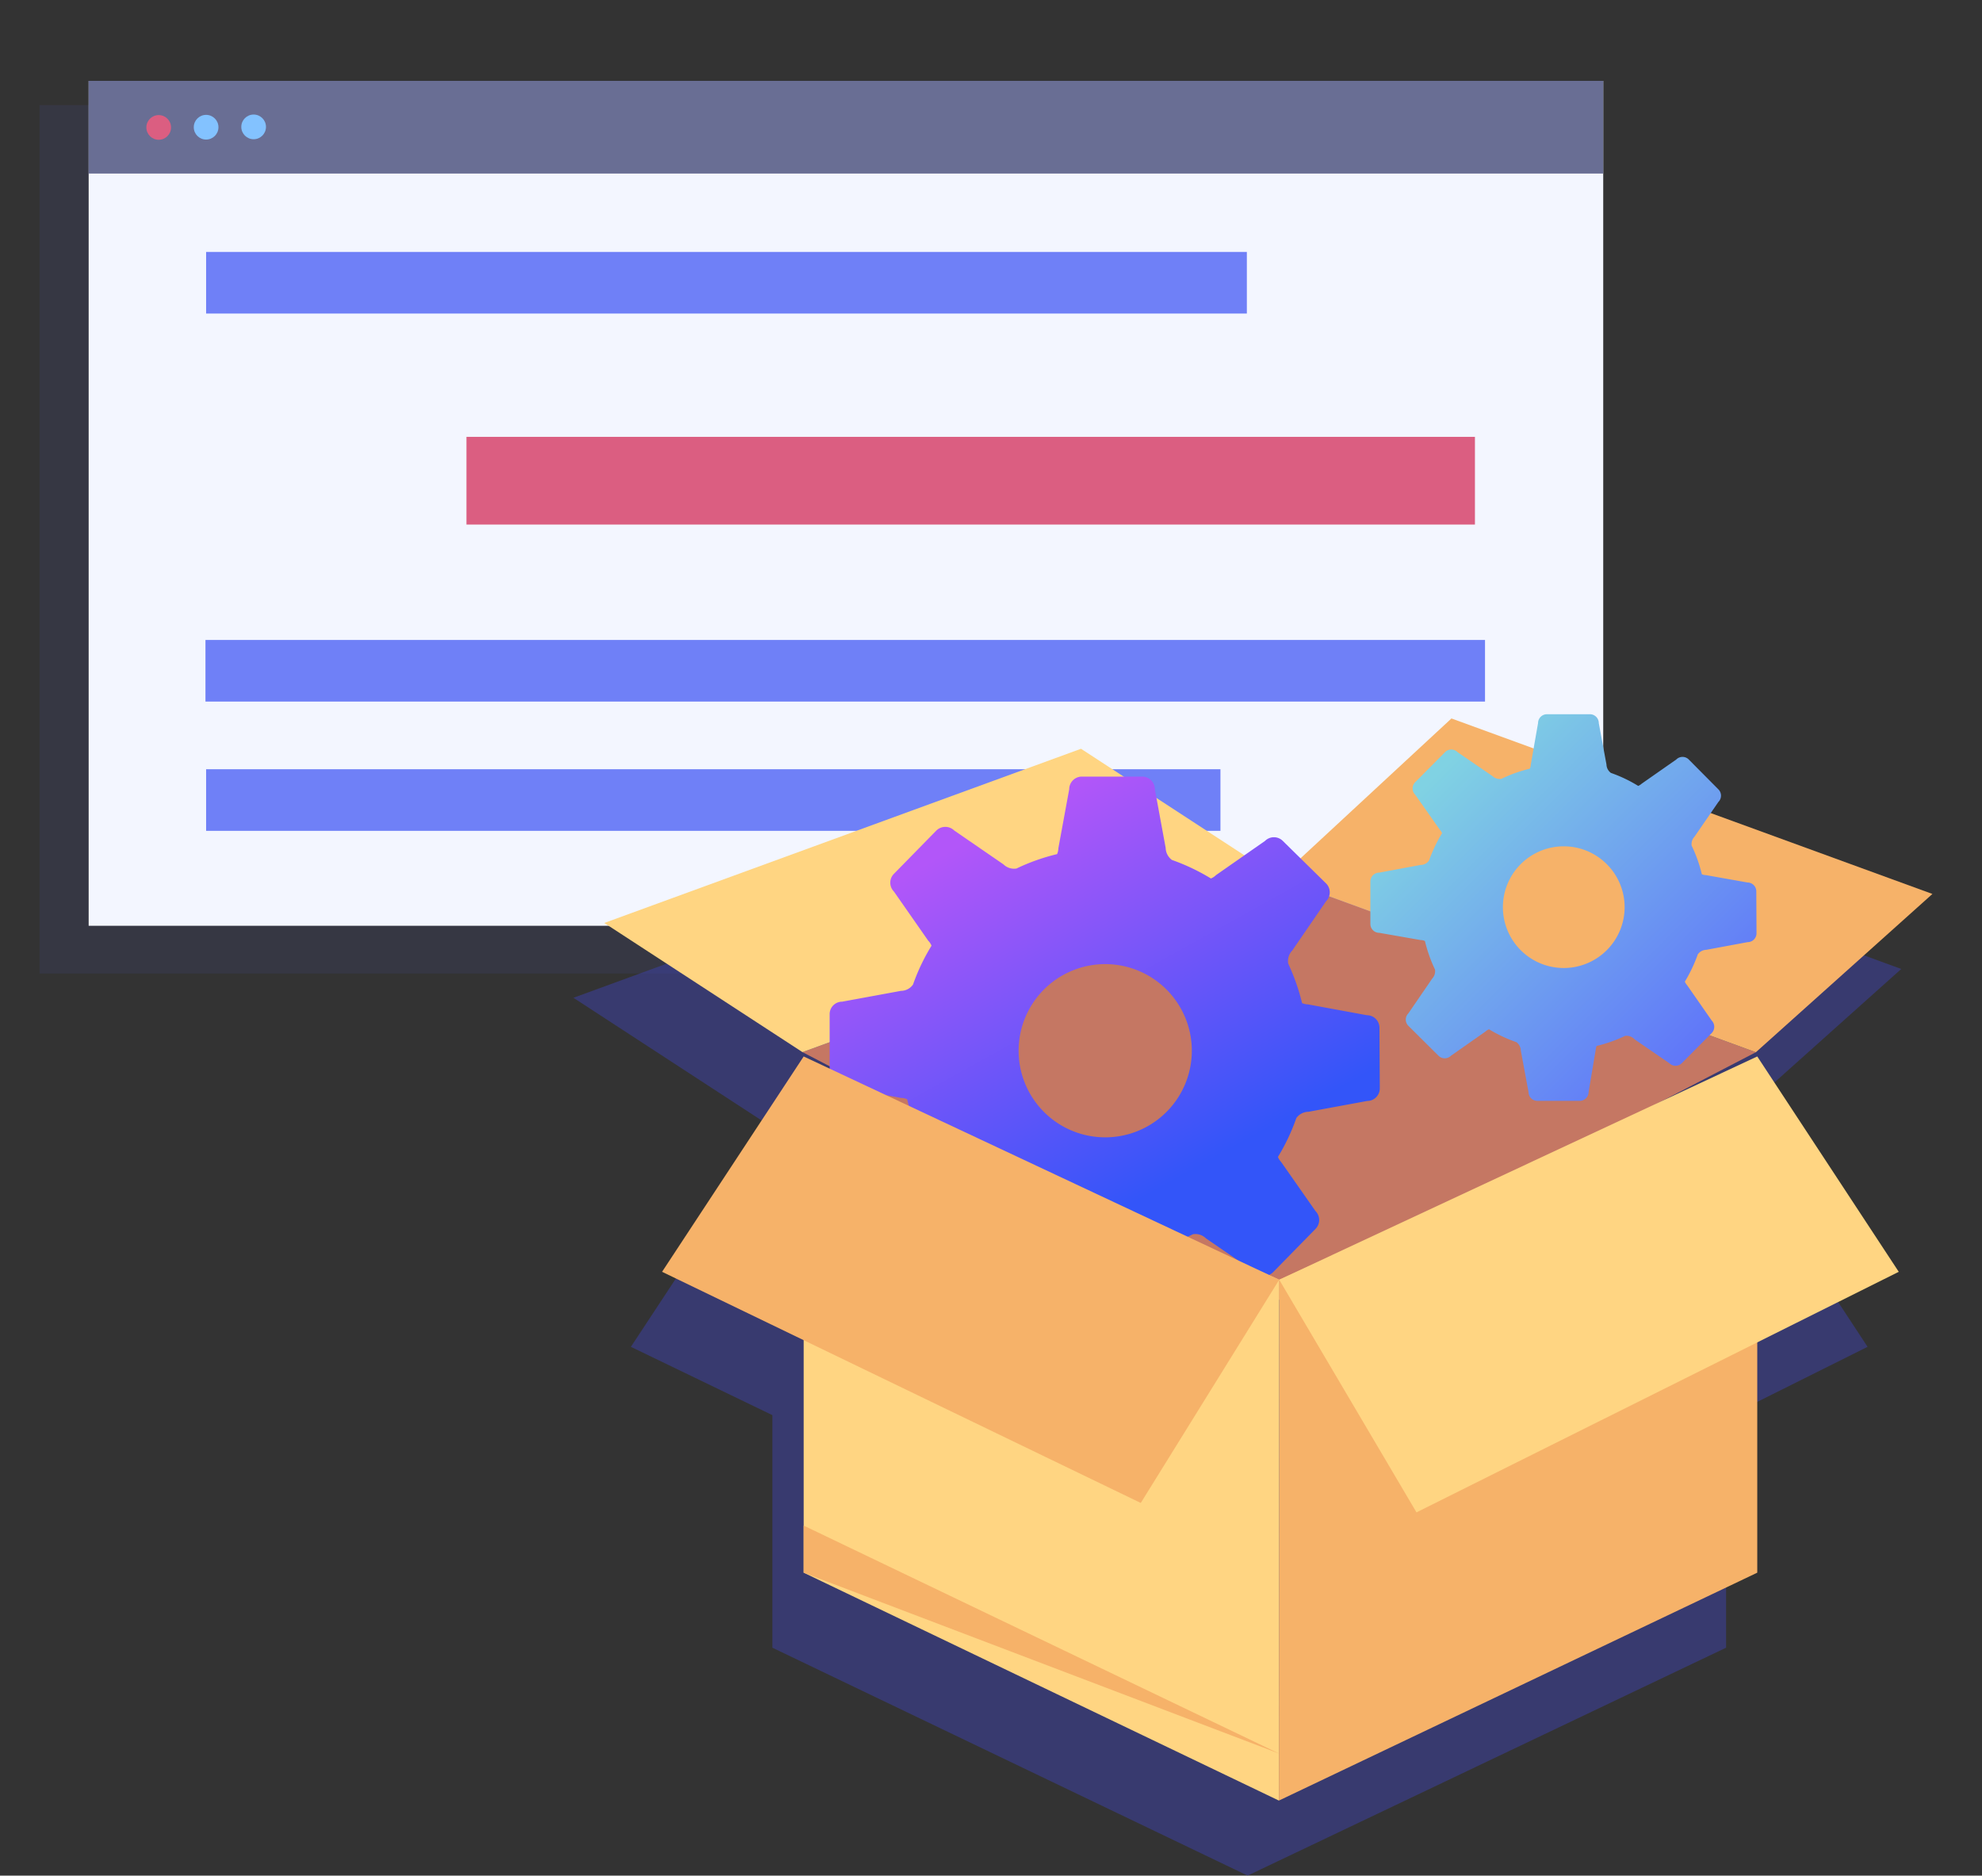 <?xml version="1.0" encoding="UTF-8"?> <svg xmlns="http://www.w3.org/2000/svg" xmlns:xlink="http://www.w3.org/1999/xlink" id="Слой_1" data-name="Слой 1" viewBox="0 0 183.09 173.24"><rect x="0" y="0" width="183.09" height="173.24" fill="#333333" stroke="none"/> <defs> <style>.cls-1{fill:#3d4162;opacity:0.35;}.cls-2{fill:#f3f6ff;}.cls-3{fill:#6f80f7;}.cls-4{fill:#db5e81;}.cls-5{fill:#696e94;}.cls-6{fill:#83c2ff;}.cls-7{fill:#3d41a5;opacity:0.53;}.cls-8{fill:#fff;}.cls-9{fill:#c57763;}.cls-10{fill:#f6b269;}.cls-11{fill:#ffd582;}.cls-12{fill:url(#Безымянный_градиент_18);}.cls-13{fill:url(#Безымянный_градиент_27);}</style> <linearGradient id="Безымянный_градиент_18" x1="90.84" y1="76.85" x2="108.66" y2="108.93" gradientUnits="userSpaceOnUse"> <stop offset="0" stop-color="#b256f9"></stop> <stop offset="1" stop-color="#3355f9"></stop> </linearGradient> <linearGradient id="Безымянный_градиент_27" x1="116.53" y1="55.95" x2="157.18" y2="96.61" gradientUnits="userSpaceOnUse"> <stop offset="0.39" stop-color="#80d2e3"></stop> <stop offset="1" stop-color="#6076f9"></stop> </linearGradient> </defs> <title>icon3</title> <polygon class="cls-1" points="76.51 9.71 3.65 9.71 3.65 89.92 76.51 89.92 147.43 89.92 147.43 9.71 76.51 9.71"></polygon> <polygon class="cls-2" points="79.09 7.47 8.19 7.47 8.19 85.51 79.09 85.51 148.1 85.51 148.1 7.47 79.09 7.47"></polygon> <rect class="cls-3" x="19.04" y="23.27" width="96.14" height="5.69"></rect> <rect class="cls-4" x="43.09" y="40.35" width="93.16" height="8.1"></rect> <rect class="cls-3" x="19.04" y="71.05" width="93.7" height="5.69"></rect> <rect class="cls-3" x="18.98" y="59.11" width="118.2" height="5.69"></rect> <polygon class="cls-5" points="79.09 7.47 8.19 7.47 8.19 16.03 79.09 16.03 148.1 16.03 148.1 7.47 79.09 7.47"></polygon> <circle class="cls-4" cx="14.66" cy="11.77" r="1.14"></circle> <circle class="cls-6" cx="19.04" cy="11.75" r="1.14"></circle> <circle class="cls-6" cx="23.43" cy="11.72" r="1.14"></circle> <path class="cls-7" d="M159.45,104.51l-8.64,4,8.51-4.42L175.63,89.5,155.15,82l.7-1a.82.82,0,0,0,0-1.16l-2.78-2.76a.82.82,0,0,0-1.16,0l-3.18,2.23a1.08,1.08,0,0,1-.34.21,12.37,12.37,0,0,0-2.52-1.2,1,1,0,0,1-.41-.78l-.71-3.82a.82.82,0,0,0-.82-.82H140a.82.82,0,0,0-.82.82l-.41,2.31-7.59-2.77L118.73,84.84,115.87,82a1.17,1.17,0,0,0-1.65,0l-4,2.76-5.5-3.59-.73-4a1.18,1.18,0,0,0-1.17-1.16l-3.43,0H97.3a1.31,1.31,0,0,0-.27.06l-.06,0-44,16.09,18.32,11.94,6.85,3.56-6.75-3.17L58.28,124.4l13.07,6.31v21.48l43.9,21.05,44.2-21.05V130.92l13.07-6.52Z"></path> <rect class="cls-8" x="103.58" y="78.16" width="2.38" height="7.15"></rect> <polygon class="cls-9" points="74.13 97.18 118.17 120.06 162.2 97.19 118.17 81.1 74.13 97.18"></polygon> <polyline class="cls-10" points="178.51 82.57 134.08 66.36 118.17 81.1 162.2 97.19 178.51 82.57"></polyline> <polyline class="cls-11" points="55.82 85.25 74.13 97.18 118.17 81.1 99.86 69.16 55.82 85.25"></polyline> <path class="cls-12" d="M127.43,94.93a1.16,1.16,0,0,0-1.16-1.16l-5.44-1a1.47,1.47,0,0,1-.55-.12A19.38,19.38,0,0,0,119,89a1.4,1.4,0,0,1,.37-1.2l3.13-4.56a1.16,1.16,0,0,0,0-1.64l-4-3.93a1.16,1.16,0,0,0-1.64,0l-4.53,3.16a1.42,1.42,0,0,1-.47.31,19.11,19.11,0,0,0-3.6-1.71,1.43,1.43,0,0,1-.58-1.11l-1-5.43a1.17,1.17,0,0,0-1.17-1.16H99.93a1.17,1.17,0,0,0-1.16,1.17l-1,5.44a1.47,1.47,0,0,1-.12.55,18.82,18.82,0,0,0-3.75,1.33,1.39,1.39,0,0,1-1.2-.38l-4.55-3.13a1.18,1.18,0,0,0-1.65,0l-3.92,4a1.16,1.16,0,0,0,0,1.64l3.16,4.53a1.42,1.42,0,0,1,.31.47,18.71,18.71,0,0,0-1.71,3.59,1.37,1.37,0,0,1-1.11.58l-5.44,1a1.15,1.15,0,0,0-1.15,1.16l0,5.57a1.16,1.16,0,0,0,1.17,1.16l5.43,1a1.52,1.52,0,0,1,.56.12,18.21,18.21,0,0,0,1.33,3.75,1.4,1.4,0,0,1-.38,1.2L81.69,111a1.18,1.18,0,0,0,0,1.65l4,3.92a1.17,1.17,0,0,0,1.65,0l4.53-3.16a1.33,1.33,0,0,1,.47-.31,18.71,18.71,0,0,0,3.59,1.71,1.4,1.4,0,0,1,.58,1.11l1,5.44a1.17,1.17,0,0,0,1.17,1.16l3.42,0h2.15a1.17,1.17,0,0,0,1.16-1.17l1-5.44a1.51,1.51,0,0,1,.12-.55A18.73,18.73,0,0,0,110.2,114a1.38,1.38,0,0,1,1.2.38l4.56,3.13a1.16,1.16,0,0,0,1.64,0l3.92-4a1.17,1.17,0,0,0,0-1.65l-3.17-4.53a1.57,1.57,0,0,1-.3-.47,18.67,18.67,0,0,0,1.7-3.59,1.39,1.39,0,0,1,1.12-.58l5.43-1a1.16,1.16,0,0,0,1.16-1.17Zm-19.68,7.78a8,8,0,1,1,0-11.32A8,8,0,0,1,107.75,102.71Z"></path> <path class="cls-13" d="M162.24,82.32a.82.82,0,0,0-.82-.81l-3.83-.68a1,1,0,0,1-.38-.08,13.18,13.18,0,0,0-.94-2.64,1,1,0,0,1,.27-.84l2.2-3.2a.82.82,0,0,0,0-1.16L156,70.15a.81.81,0,0,0-1.15,0l-3.19,2.23a1.15,1.15,0,0,1-.33.21,12.89,12.89,0,0,0-2.52-1.2,1,1,0,0,1-.41-.78l-.71-3.82a.82.82,0,0,0-.82-.82H142.9a.82.82,0,0,0-.82.82l-.67,3.82a1,1,0,0,1-.09.39,12.71,12.71,0,0,0-2.63.94,1,1,0,0,1-.84-.27l-3.21-2.2a.81.81,0,0,0-1.15,0l-2.76,2.78a.81.81,0,0,0,0,1.15L133,76.63a1,1,0,0,1,.21.33,13.82,13.82,0,0,0-1.2,2.52.94.94,0,0,1-.78.41l-3.82.71a.82.82,0,0,0-.82.82l0,3.92a.82.82,0,0,0,.82.82l3.83.67a.86.86,0,0,1,.39.09,13.28,13.28,0,0,0,.93,2.63,1,1,0,0,1-.26.84l-2.2,3.21a.81.81,0,0,0,0,1.15l2.78,2.76a.82.82,0,0,0,1.16,0l3.18-2.23a1,1,0,0,1,.33-.21,13.23,13.23,0,0,0,2.53,1.19,1,1,0,0,1,.41.79l.71,3.82a.81.81,0,0,0,.82.81h3.91a.82.82,0,0,0,.82-.82L147.4,97a1.3,1.3,0,0,1,.09-.39,13.28,13.28,0,0,0,2.63-.93A1,1,0,0,1,151,96l3.2,2.2a.82.82,0,0,0,1.16,0l2.76-2.78a.83.83,0,0,0,0-1.16L155.85,91a1.15,1.15,0,0,1-.21-.33,13.91,13.91,0,0,0,1.2-2.53,1,1,0,0,1,.78-.41l3.82-.71a.82.82,0,0,0,.82-.82ZM148.4,87.79a5.62,5.62,0,1,1,0-8A5.61,5.61,0,0,1,148.4,87.79Z"></path> <polyline class="cls-10" points="162.33 145.26 162.33 98.19 118.17 118.2 118.14 166.31"></polyline> <polyline class="cls-11" points="118.14 166.31 118.17 118.2 74.24 98.89 74.24 145.26"></polyline> <polyline class="cls-10" points="74.24 145.26 74.24 140.91 118.14 161.96"></polyline> <polyline class="cls-10" points="61.16 117.47 105.38 138.82 118.17 118.2 74.24 97.58 61.16 117.47"></polyline> <polyline class="cls-11" points="175.4 117.47 162.33 97.58 118.17 118.2 130.85 139.69 175.4 117.47"></polyline> </svg> 